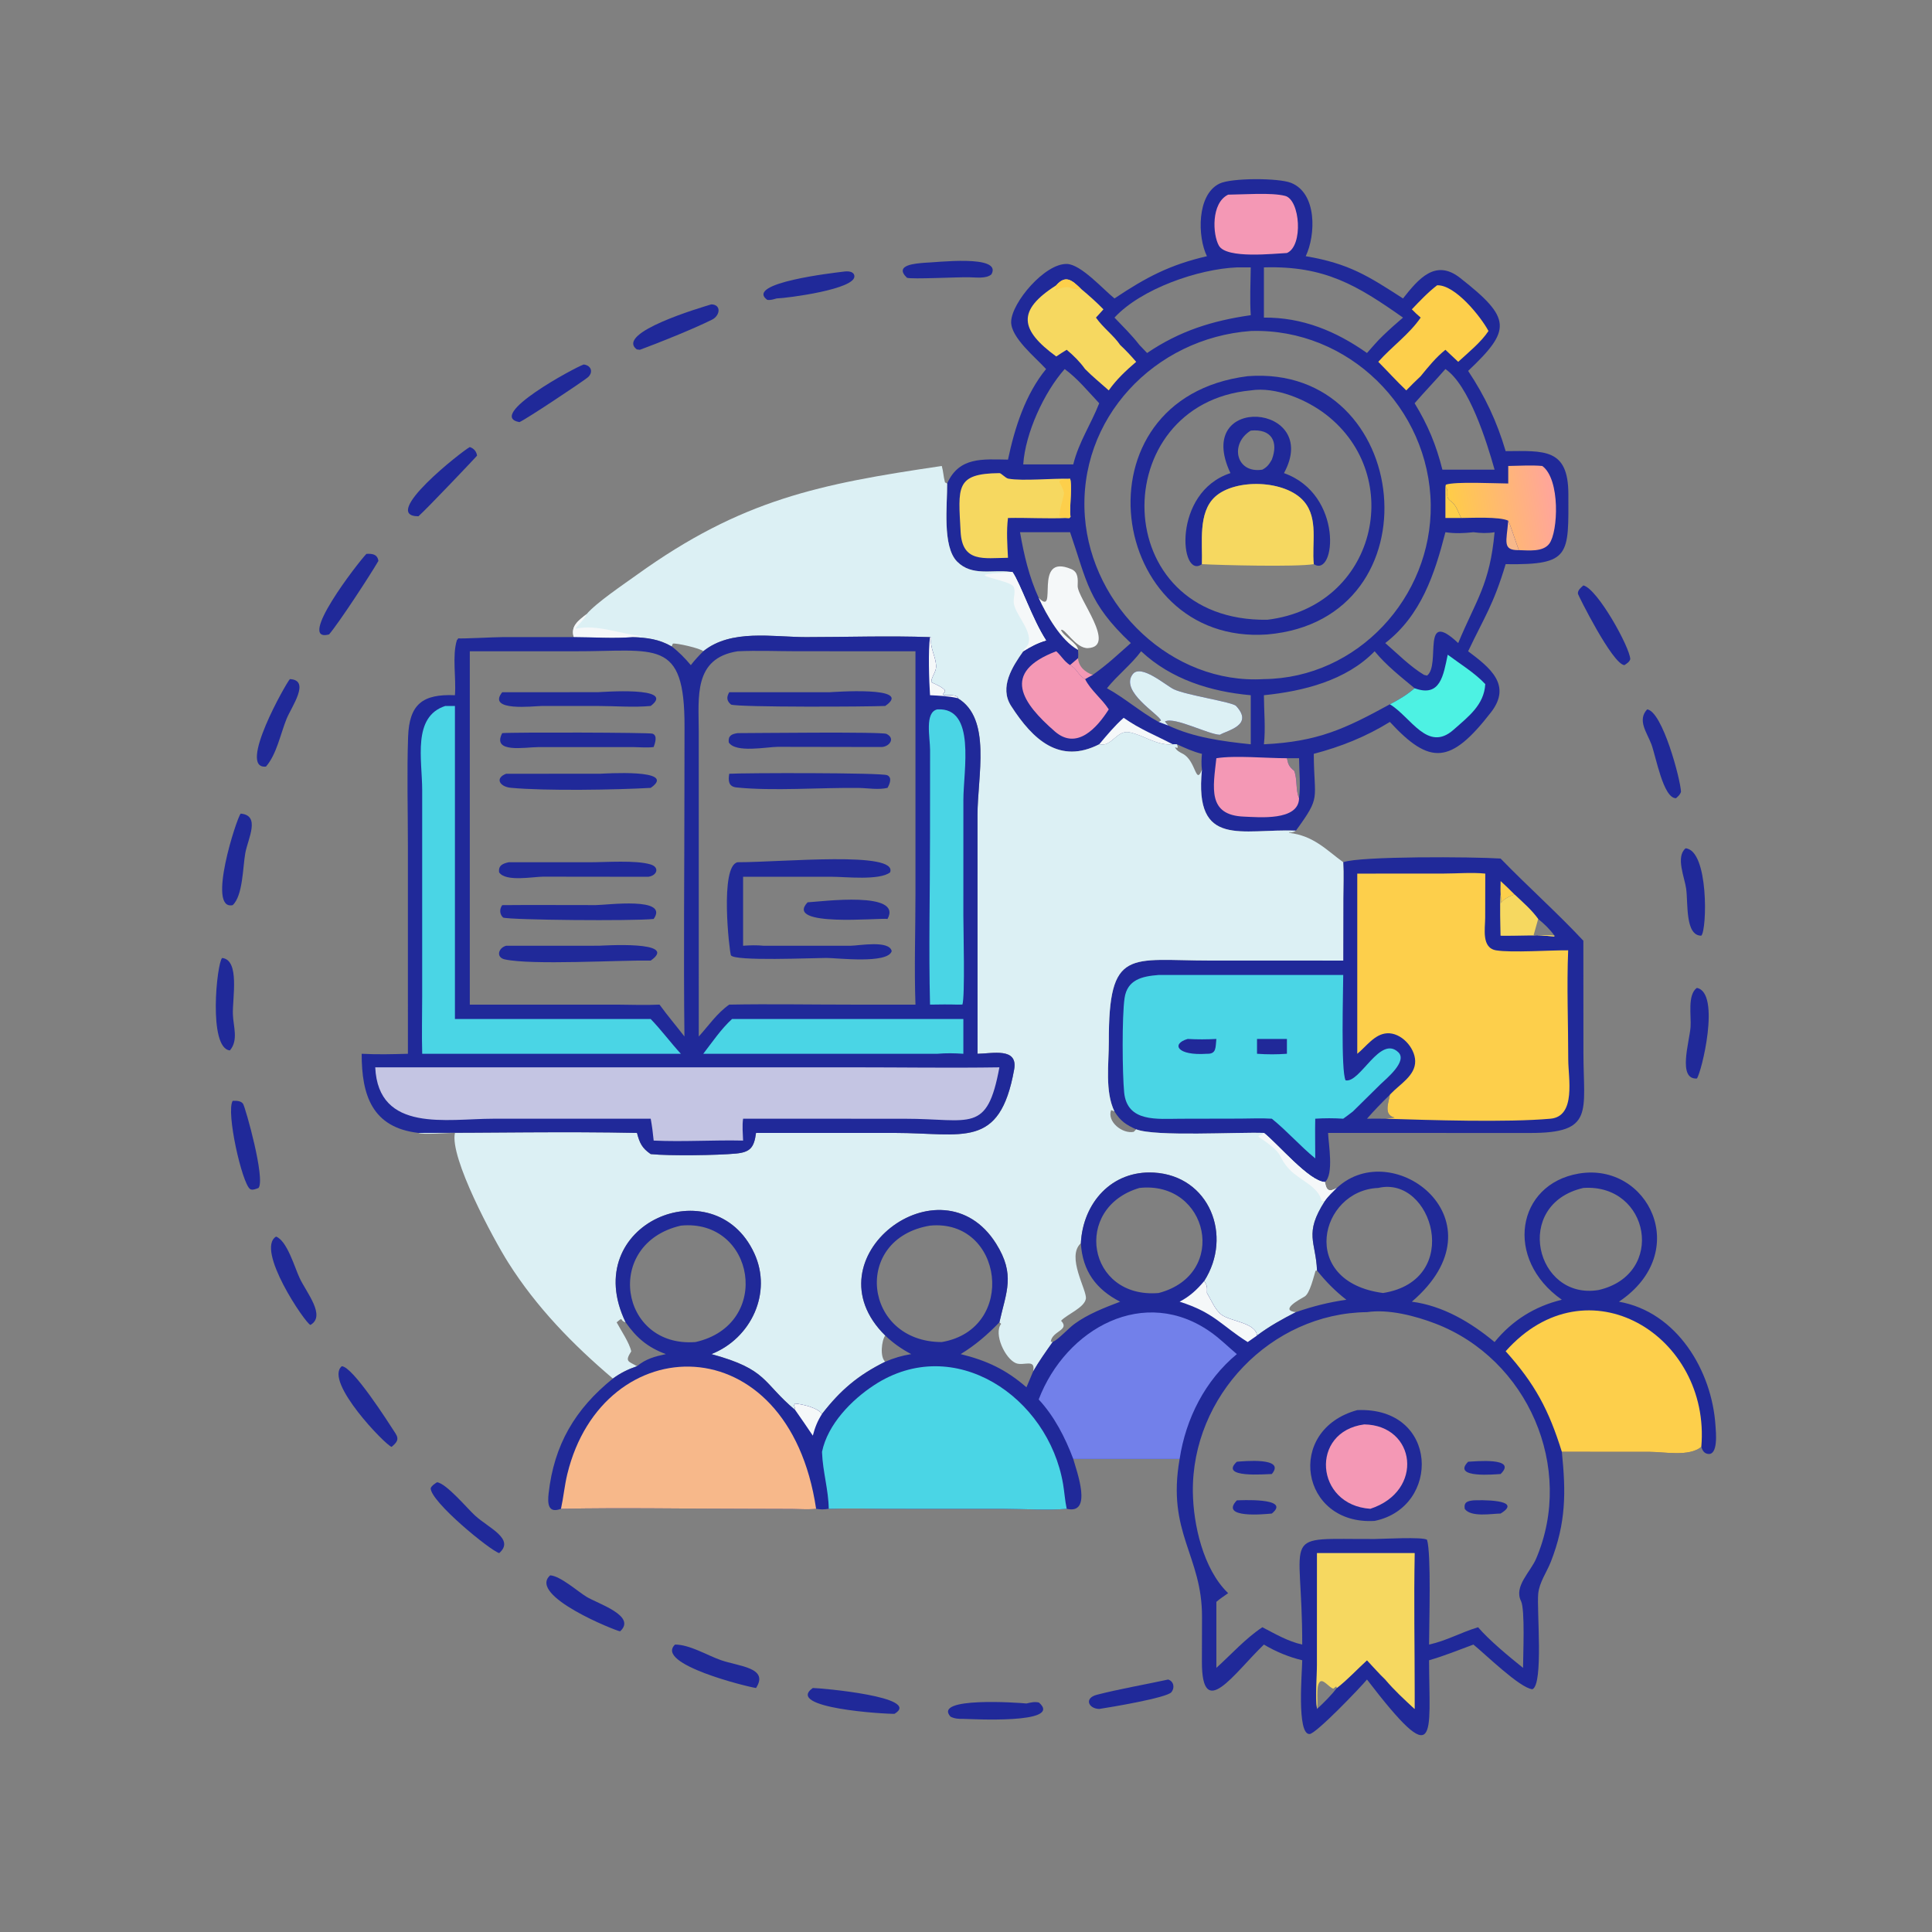 <?xml version="1.0" encoding="utf-8" ?>
<svg xmlns="http://www.w3.org/2000/svg" xmlns:xlink="http://www.w3.org/1999/xlink" width="60" height="60">
	<rect width="100%" height="100%" fill="#808080" stroke="none"/>
	<path fill="#202999" transform="scale(0.117 0.117)" d="M310.08 445.805C311.589 446.282 311.875 448.062 310.905 449.189C309.627 450.672 294.788 453.165 291.77 453.618C288.91 453.538 287.693 450.745 291.154 449.849C296.923 448.357 304.131 447.099 310.08 445.805Z"/>
	<path fill="#202999" transform="scale(0.117 0.117)" d="M245.508 69.742C248.138 69.712 266.222 67.437 263.152 72.833C261.753 74.038 259.043 73.62 257.264 73.599C254.356 73.516 241.971 74.173 240.742 73.731C237.044 70.206 243.483 69.915 245.508 69.742Z"/>
	<path fill="#202999" transform="scale(0.117 0.117)" d="M447.417 225.169C453.577 225.705 453.124 246.8 451.587 248.36C447.27 248.383 448.101 239.807 447.567 235.9C447.155 232.877 444.721 227.426 447.417 225.169Z"/>
	<path fill="#202999" transform="scale(0.117 0.117)" d="M437.208 188.291C441.289 188.828 446.059 206.896 446.197 210.163C445.941 210.961 445.476 211.333 444.877 211.875C441.477 211.936 439.557 200.798 438.329 197.533C437.162 194.429 434.531 191.183 437.208 188.291Z"/>
	<path fill="#202999" transform="scale(0.117 0.117)" d="M450.401 262.224C456.858 263.482 451.591 284.904 450.401 286.28C445.242 286.562 448.434 276.552 448.734 272.617C448.954 269.718 447.849 264.061 450.401 262.224Z"/>
	<path fill="#202999" transform="scale(0.117 0.117)" d="M58.959 254.282C63.703 254.762 61.686 264.963 61.813 269.166C61.913 272.483 63.345 276.07 61.024 278.818C55.2 278.248 57.552 255.631 58.959 254.282Z"/>
	<path fill="#202999" transform="scale(0.117 0.117)" d="M420.28 155.392C424.022 156.257 432.627 171.805 432.733 174.967C432.46 175.769 431.842 176.09 431.179 176.549C427.985 176.323 418.868 157.909 418.839 157.618C418.742 156.646 419.641 155.962 420.28 155.392Z"/>
	<path fill="#202999" transform="scale(0.117 0.117)" d="M215.748 448.055C217.802 448.06 244.922 450.445 237.436 454.905C235.094 455 208.163 453.399 215.748 448.055Z"/>
	<path fill="#202999" transform="scale(0.117 0.117)" d="M154.939 96.748C157.121 97.03 157.503 99.035 155.887 100.275C153.929 101.776 139.829 111.19 137.87 112.049C128.889 110.357 152.463 97.583 154.939 96.748Z"/>
	<path fill="#202999" transform="scale(0.117 0.117)" d="M124.7 118.667C125.773 119.015 126.472 119.82 126.627 120.951C126.579 121.08 113.185 135.199 111.065 137.041C100.651 137.002 122.772 119.636 124.7 118.667Z"/>
	<path fill="#202999" transform="scale(0.117 0.117)" d="M61.763 292.198C62.679 292.181 63.957 292.142 64.524 293.003C65.132 293.925 70.496 312.955 68.626 315.322C68.023 315.562 66.958 316.025 66.373 315.609C64.246 314.094 59.945 295.187 61.763 292.198Z"/>
	<path fill="#202999" transform="scale(0.117 0.117)" d="M223.899 72.101C224.889 71.958 226.576 71.915 226.779 73.205C227.334 76.744 209.062 79.128 206.131 79.218C205.273 79.46 204.537 79.725 203.642 79.586C197.525 75.078 221.591 72.391 223.899 72.101Z"/>
	<path fill="#202999" transform="scale(0.117 0.117)" d="M76.947 180.257C82.503 180.53 77.396 187.562 76.081 190.775C74.472 194.709 73.43 200.257 70.592 203.481C62.911 204.257 75.986 181.221 76.947 180.257Z"/>
	<path fill="#202999" transform="scale(0.117 0.117)" d="M146.042 418.149C148.737 418.319 153.264 422.36 155.659 423.833C158.682 425.691 169.092 428.905 164.597 433.011C163.471 432.894 139.945 423.523 146.042 418.149Z"/>
	<path fill="#202999" transform="scale(0.117 0.117)" d="M272.455 452.166C273.594 451.899 274.621 451.636 275.78 451.917C282.428 457.759 257.21 456.256 255.71 456.251C254.517 456.281 253.363 456.21 252.293 455.655C247.52 450.336 270.349 451.944 272.455 452.166Z"/>
	<path fill="#202999" transform="scale(0.117 0.117)" d="M116 393.449C118.454 393.711 124.072 400.44 126.092 402.286C129.684 405.57 136.764 408.503 132.507 412.251C130.074 411.532 114.317 398.644 114.316 395.019C114.672 394.245 115.317 393.906 116 393.449Z"/>
	<path fill="#202999" transform="scale(0.117 0.117)" d="M188.834 80.785C191.576 80.897 191.088 83.806 189.011 84.843C184.147 87.272 174.969 90.964 169.845 92.847L169.008 92.74C163.237 88.303 186.237 81.566 188.834 80.785Z"/>
	<path fill="#202999" transform="scale(0.117 0.117)" d="M179.185 436.525C183.025 436.517 187.695 439.366 191.298 440.641C196.079 442.333 204.205 442.602 200.677 448.055C198.593 447.792 173.648 441.701 179.185 436.525Z"/>
	<path fill="#202999" transform="scale(0.117 0.117)" d="M90.725 362.642C93.672 362.776 102.95 377.342 104.978 380.479C106.034 382.114 105.285 382.9 103.95 384.05C102.462 383.748 85.922 366.678 90.725 362.642Z"/>
	<path fill="#202999" transform="scale(0.117 0.117)" d="M73.281 328.233C76.239 329.372 78.227 336.488 79.547 339.275C81.401 343.189 86.575 349.295 82.399 351.687C80.965 351.184 67.744 331.619 73.281 328.233Z"/>
	<path fill="#202999" transform="scale(0.117 0.117)" d="M97.257 147.019C98.862 146.913 100.191 147.144 100.439 148.887C98.309 152.582 89.959 165.358 87.339 168.405C78.501 170.725 95.012 149.324 97.257 147.019Z"/>
	<path fill="#202999" transform="scale(0.117 0.117)" d="M63.89 215.962C69.231 216.429 65.812 222.607 65.107 226.454C64.448 230.044 64.493 237.746 61.763 240.255C54.836 241.795 62.818 217.077 63.89 215.962Z"/>
	<path fill="#202999" transform="scale(0.117 0.117)" d="M356.54 228.866C360.87 227.216 391.077 227.403 398.313 227.888C405.487 235.291 413.241 242.173 420.28 249.702L420.298 279.435C420.303 295.17 423.251 300.774 406.065 300.731L352.518 300.716C352.637 303.728 354.09 311.703 351.694 313.756C347.538 313.653 339.114 303.569 335.485 300.716C328.448 300.46 306.681 301.762 301.583 299.765C298.882 298.557 297.407 297.561 295.822 295.026C293.24 289.723 294.335 282.297 294.321 276.566C294.262 251.378 299.816 254.965 321.19 254.961L356.54 254.969L356.566 238.498C356.57 235.302 356.728 232.055 356.54 228.866ZM402.009 237.42C396.179 239.422 399.086 242.379 398.313 237.42C398.095 241.028 398.269 244.744 398.313 248.36C403.014 248.454 407.876 248.013 412.539 248.596L412.619 248.36C411.329 246.594 409.963 245.296 408.282 243.922C406.523 241.486 404.181 239.48 402.009 237.42ZM368.922 290.589C366.833 292.617 364.762 294.752 362.847 296.945C364.464 296.926 366.078 296.92 367.696 296.945L370.158 296.64C367.21 295.929 368.536 292.856 368.922 290.589Z"/>
	<path fill="#FDCF4B" transform="scale(0.117 0.117)" d="M398.313 233.866C399.586 235.015 400.805 236.199 402.009 237.42C396.179 239.422 399.086 242.379 398.313 237.42C398.238 236.253 398.31 235.038 398.313 233.866Z"/>
	<path fill="#F6D860" transform="scale(0.117 0.117)" d="M402.009 237.42C404.181 239.48 406.523 241.486 408.282 243.922C409.963 245.296 411.329 246.594 412.619 248.36L412.539 248.596C407.876 248.013 403.014 248.454 398.313 248.36C398.269 244.744 398.095 241.028 398.313 237.42C399.086 242.379 396.179 239.422 402.009 237.42ZM408.282 243.922L407.04 248.36C408.863 248.267 410.81 248.053 412.619 248.36C411.329 246.594 409.963 245.296 408.282 243.922Z"/>
	<path fill="#4AD5E5" transform="scale(0.117 0.117)" d="M307.551 258.791L356.54 258.791C356.534 263.025 355.89 284.355 357.17 286.764C361.057 287.531 366.298 274.649 371.157 279.303C373.685 281.725 367.902 286.372 366.422 287.812L359.105 295.026C358.275 295.693 357.396 296.31 356.54 296.945C354.041 296.786 351.613 296.782 349.112 296.945C349.03 300.446 349.122 303.97 349.112 307.475C345.066 304.17 341.634 300.205 337.588 296.945C334.826 296.76 331.983 296.912 329.212 296.92L313.339 296.953C307.267 296.959 299.164 297.998 298.387 289.938C297.903 284.927 297.789 269.793 298.498 264.934C299.213 260.035 303.126 259.131 307.551 258.791Z"/>
	<path fill="#202999" transform="scale(0.117 0.117)" d="M333.656 275.773L341.593 275.773L341.593 279.709C338.904 279.903 336.351 279.902 333.656 279.709L333.656 275.773Z"/>
	<path fill="#202999" transform="scale(0.117 0.117)" d="M315.264 275.773C317.823 275.922 320.303 275.91 322.865 275.773C322.609 277.957 322.965 279.808 320.364 279.709C312.348 280.276 310.828 277.035 315.264 275.773Z"/>
	<path fill="#FDCF4B" transform="scale(0.117 0.117)" d="M360.265 231.887L383.246 231.872C386.838 231.868 390.689 231.522 394.244 231.887L394.22 243.619C394.211 246.497 393.184 251.624 397.153 252.259C401.329 252.926 411.547 252.198 416.247 252.244C415.851 261.871 416.267 271.663 416.269 281.308C416.27 286.037 418.42 296.338 411.537 296.947C399.844 297.982 379.554 297.313 367.696 296.945L370.158 296.64C367.21 295.929 368.536 292.856 368.922 290.589L369.098 290.395C371.475 287.825 375.73 285.543 375.638 281.616C375.555 278.042 371.905 274.059 368.191 274.27C364.847 274.46 362.655 277.802 360.265 279.709L360.265 231.887Z"/>
	<path fill="#202999" transform="scale(0.117 0.117)" d="M320.364 68.006C317.862 62.958 317.587 51.642 323.733 48.716C326.945 47.186 339.354 47.227 342.65 48.522C349.651 51.273 349.254 62.418 346.583 68.006C358.098 69.941 363.252 73.321 372.408 79.218C376.522 74.01 381.015 68.646 387.528 73.741C401.325 84.536 401.154 87.589 389.694 98.451C394.208 105.235 397.341 111.921 399.655 119.749C409.859 119.687 416.271 118.935 416.299 131.1C416.336 147.312 416.917 149.977 399.897 149.749L399.655 149.745C396.393 160.579 394.134 163.541 389.694 172.87C395.428 177.169 401.387 181.808 395.764 189.066C385.079 202.857 379.601 203.191 368.922 191.627C362.516 195.572 355.968 198.189 348.722 200.095C348.792 212.663 350.768 211.151 343.981 220.487C329.663 219.893 316.931 225.306 319.031 204.348C318.858 202.965 318.9 201.48 319.031 200.095C316.707 199.535 314.562 198.547 312.396 197.562C312.039 197.504 311.657 197.55 311.296 197.562C307.187 198.031 303.721 195.183 299.806 194.382C296.396 193.685 295.08 198.41 291.77 197.562C281.301 202.886 274.218 196.472 268.372 187.367C265.194 182.417 268.71 176.961 271.604 172.87C273.548 171.633 275.442 170.637 277.664 169.995C273.995 164.359 270.887 154.946 268.751 151.847L268.111 151.782C263.305 151.155 257.985 153.032 254.057 149.075C250.052 145.038 251.472 133.929 251.407 128.339C254.591 121.173 260.888 121.921 267.556 121.998C269.314 113.619 272.155 104.679 277.664 97.961C274.881 94.89 268.3 89.603 268.395 85.404C268.51 80.323 277.376 69.844 283.231 70.064C286.955 70.204 292.786 76.766 295.822 79.218C304.198 73.619 310.475 70.293 320.364 68.006ZM331.993 87.859C306.47 89.736 285.99 111.12 287.969 137.203C289.777 161.046 311.074 181.719 335.485 180.257C360.318 180.004 380.096 158.523 379.768 133.983C379.425 108.352 357.935 87.146 332.199 87.852L331.993 87.859ZM270.752 141.27C271.805 147.354 273.14 153.051 275.705 158.706C277.849 163.305 281.544 169.931 286.15 172.501C286.189 173.242 286.265 173.984 286.15 174.721L284.037 176.549C285.805 177.359 286.262 179.345 288.019 180.257C288.668 179.846 289.373 179.506 290.053 179.147C294.328 176.054 296.249 174.147 300.166 170.691C288.758 159.967 288.527 154.273 284.037 141.27L270.752 141.27ZM335.485 184.535C335.499 188.767 335.96 193.373 335.485 197.562C349.857 196.877 357.08 193.419 368.922 186.943C371.239 185.783 373.523 184.379 375.488 182.685C371.757 179.59 367.973 176.626 364.875 172.87C357.317 180.653 345.929 183.479 335.485 184.535ZM391.096 141.27C388.492 141.552 386.257 141.652 383.662 141.27C380.795 152.432 377.197 163.344 367.696 170.691C370.947 173.511 374.327 176.941 378.007 179.147L378.793 179.324C382.528 176.477 377.085 161.31 387.058 170.691C391.808 159.246 395.443 155.209 396.715 141.27C394.776 141.592 393.044 141.521 391.096 141.27ZM335.485 70.975L335.485 84.301C345.693 84.209 354.612 87.888 362.847 93.7C364.237 92.146 365.593 90.505 367.111 89.076C368.832 87.418 370.586 85.847 372.408 84.301C360.218 75.728 351.646 70.495 335.485 70.975ZM328.3 70.975C318.107 71.404 302.927 76.618 295.822 84.301C298.083 86.662 300.438 88.975 302.44 91.564L304.483 93.7C313.083 87.86 321.754 85.124 331.993 83.664C331.724 79.457 331.938 75.191 331.993 70.975L328.3 70.975ZM383.662 97.961C380.988 101.031 378.149 103.962 375.488 107.038C379.004 112.775 381.222 118.125 382.859 124.664L387.828 124.664L396.715 124.664C394.633 117.255 389.945 102.251 383.662 97.961ZM282.603 97.961C277.13 104.12 272.143 115 271.604 123.265L281.312 123.265L284.881 123.265C286.355 117.304 289.576 112.635 291.77 107.038C288.93 104.019 285.955 100.399 282.603 97.961ZM293.827 182.685C298.601 185.301 302.681 188.993 307.551 191.627L308.173 191.258C307.643 189.582 297.23 183.589 300.631 178.997C302.807 176.058 309.497 181.992 311.621 182.979C315.058 184.576 327.111 186.325 328.098 187.385C332.869 192.514 325.796 193.839 323.792 195.039C320.715 194.934 311.85 190.258 309.33 191.466L309.21 191.304C309.359 191.878 309.77 192.078 310.08 192.571C316.939 195.795 324.539 196.773 331.993 197.562L331.993 184.535C321.326 183.59 310.841 180.303 302.9 172.87C300.208 176.464 296.629 179.192 293.827 182.685ZM341.593 201.26C341.937 202.929 342.151 203.48 343.531 204.621C344.404 206.926 343.857 209.707 344.816 211.875C345.271 208.514 344.839 204.676 344.816 201.26L341.593 201.26Z"/>
	<path fill="#F7B88A" transform="scale(0.117 0.117)" d="M400.341 138.208C400.758 138.884 402.523 144.415 403.16 146.028C398.692 146.093 399.898 143.746 400.341 138.208Z"/>
	<path fill="#FDCF4B" transform="scale(0.117 0.117)" d="M383.662 129.25C384.89 130.414 383.296 131.817 385.081 133.018C386.552 134.007 387.056 135.968 387.828 137.491L383.662 137.491L383.662 129.25Z"/>
	<path fill="#F5F8F9" transform="scale(0.117 0.117)" d="M291.77 197.562C293.804 195.145 295.891 192.622 298.264 190.528C302.481 193.53 306.795 195.207 311.296 197.562C307.187 198.031 303.721 195.183 299.806 194.382C296.396 193.685 295.08 198.41 291.77 197.562Z"/>
	<path fill="#DCF0F4" transform="scale(0.117 0.117)" d="M307.551 191.627L308.173 191.258C307.643 189.582 297.23 183.589 300.631 178.997C302.807 176.058 309.497 181.992 311.621 182.979C315.058 184.576 327.111 186.325 328.098 187.385C332.869 192.514 325.796 193.839 323.792 195.039C320.715 194.934 311.85 190.258 309.33 191.466L309.21 191.304C309.359 191.878 309.77 192.078 310.08 192.571L307.551 191.627Z"/>
	<path fill="#4DF2E3" transform="scale(0.117 0.117)" d="M384.278 173.782C387.495 176.19 391.538 178.662 394.244 181.588C393.923 187.135 389.767 190.206 385.828 193.699C378.92 199.826 374.479 190.265 368.922 186.943C371.239 185.783 373.523 184.379 375.488 182.685C382.362 185.196 383.119 179.22 384.278 173.782Z"/>
	<path fill="#F498B5" transform="scale(0.117 0.117)" d="M325.992 51.668C330.114 51.644 337.404 51.05 341.11 51.992C345.113 53.009 346 65.278 341.593 67.159C338.207 67.298 325.581 68.776 323.542 65.21C321.871 62.286 321.414 53.895 325.992 51.668Z"/>
	<path fill="#F498B5" transform="scale(0.117 0.117)" d="M322.865 201.26C327.815 200.464 336.186 201.269 341.593 201.26C341.937 202.929 342.151 203.48 343.531 204.621C344.404 206.926 343.857 209.707 344.816 211.875C344.714 217.999 334.023 216.903 330.208 216.761C320.413 216.395 322.014 209.025 322.865 201.26Z"/>
	<path fill="#F498B5" transform="scale(0.117 0.117)" d="M280.365 172.87C281.703 174.054 282.474 175.585 284.037 176.549C285.805 177.359 286.262 179.345 288.019 180.257C289.543 183.293 292.471 185.432 294.302 188.291C291.189 193.206 285.814 199.221 279.987 194.146C271.389 186.658 265.534 178.503 280.365 172.87Z"/>
	<path fill="#FDCF4B" transform="scale(0.117 0.117)" d="M381.464 75.724C386.267 75.552 393.081 84.087 395.094 87.859C393.151 90.817 389.675 93.634 387.058 96.041L383.662 92.847C381.156 94.847 379.118 97.381 377.097 99.851C375.783 101.074 374.526 102.343 373.272 103.626C370.72 101.192 368.331 98.546 365.841 96.041C369.392 92.032 374.097 88.699 377.097 84.301C376.268 83.608 375.508 82.877 374.751 82.107C376.852 79.906 379.043 77.571 381.464 75.724Z"/>
	<defs>
		<linearGradient id="gradient_0" gradientUnits="userSpaceOnUse" x1="384.785" y1="137.651" x2="412.566" y2="133.614">
			<stop offset="0" stop-color="#FFCD46"/>
			<stop offset="1" stop-color="#FFA59B"/>
		</linearGradient>
	</defs>
	<path fill="url(#gradient_0)" transform="scale(0.117 0.117)" d="M400.341 123.686C403.303 123.651 406.427 123.42 409.372 123.686C414.209 127.193 413.576 141.19 411.243 144.309C409.532 146.596 405.642 146.074 403.16 146.028C402.523 144.415 400.758 138.884 400.341 138.208C397.98 137.085 390.567 137.485 387.828 137.491C387.056 135.968 386.552 134.007 385.081 133.018C383.296 131.817 384.89 130.414 383.662 129.25L383.773 128.649C386.271 127.768 397.056 128.327 400.341 128.339L400.341 123.686Z"/>
	<path fill="#F6D860" transform="scale(0.117 0.117)" d="M280.365 75.724C282.867 72.896 284.483 74.328 286.898 76.636C288.961 78.356 291.022 80.179 292.892 82.107C292.238 82.847 291.583 83.583 290.905 84.301C292.77 86.981 295.667 89.075 297.327 91.564C298.854 92.978 300.222 94.468 301.583 96.041C298.918 98.318 296.322 100.738 294.302 103.626C292.223 101.761 289.974 99.947 288.019 97.961C286.607 95.999 284.994 94.393 283.143 92.847C282.194 93.406 281.282 94.013 280.365 94.623C270.743 87.579 269.809 82.419 280.365 75.724Z"/>
	<path fill="#FDCF4B" transform="scale(0.117 0.117)" d="M280.365 75.724C282.867 72.896 284.483 74.328 286.898 76.636L286.663 76.788C283.619 77.032 284.365 75.231 280.36 77L280.108 76.755L280.365 75.724Z"/>
	<path fill="#F6D860" transform="scale(0.117 0.117)" d="M265.276 125.583C265.686 125.521 266.887 126.906 267.632 127.046C271.39 127.751 279.712 126.915 284.037 127.085C284.553 128.317 284.015 134.358 284.037 136.159L284.157 137.172L283.839 137.518L283.143 137.491C277.975 137.731 272.739 137.383 267.556 137.491C267.111 141.032 267.377 144.507 267.556 148.058C261.137 148.13 255.418 149.401 254.981 141.162C254.356 129.366 253.494 125.691 265.276 125.583Z"/>
	<path fill="#FDCF4B" transform="scale(0.117 0.117)" d="M284.037 127.085C284.553 128.317 284.015 134.358 284.037 136.159L284.157 137.172L283.839 137.518L283.143 137.491C282.493 137.335 281.763 137.484 281.211 137.051L281.312 136.159C281.309 134.788 282.592 131.321 282.405 130.677C281.387 127.162 279.635 127.677 284.037 127.085Z"/>
	<path fill="#F498B5" transform="scale(0.117 0.117)" d="M286.15 174.721C286.317 177.019 288.059 178.42 290.053 179.147C289.373 179.506 288.668 179.846 288.019 180.257C286.262 179.345 285.805 177.359 284.037 176.549L286.15 174.721Z"/>
	<path fill="#F5F8F9" transform="scale(0.117 0.117)" d="M275.705 158.706C281.102 164.015 273.917 146.638 284.361 151.066C286.256 151.87 286.114 153.776 286.051 155.529C285.938 158.69 296.556 171.601 288.807 172.03C285.505 172.213 282.519 166.462 281.627 167.239C282.396 168.994 286.062 170.752 286.15 172.501C281.544 169.931 277.849 163.305 275.705 158.706Z"/>
	<path fill="#202999" transform="scale(0.117 0.117)" d="M331.183 99.851C374.954 96.538 382.044 164.443 336.393 168.405C293.8 171.445 284.491 105.721 331.183 99.851ZM331.993 103.626C293.534 107.226 293.809 165.107 336.393 164.505C365.273 161.012 373.258 126.504 351.97 110.04C346.828 106.064 338.609 102.582 331.993 103.626Z"/>
	<path fill="#202999" transform="scale(0.117 0.117)" d="M326.604 125.583C316.54 104.244 350.936 107.057 340.809 125.583C356.72 131.229 354.52 153.495 348.722 149.745C348.134 144.307 350.031 137.712 346.134 133.116C341.238 127.341 327.877 126.971 322.521 131.871C317.94 136.061 319.232 144.091 319.031 149.745C313.188 154.038 311.035 130.666 326.604 125.583ZM331.993 114.297C326.338 117.771 328.036 125.771 335.076 124.664C336.352 123.981 336.895 123.238 337.588 121.998C339.402 117.233 337.486 113.746 331.993 114.297Z"/>
	<path fill="#F6D860" transform="scale(0.117 0.117)" d="M319.031 149.745C319.232 144.091 317.94 136.061 322.521 131.871C327.877 126.971 341.238 127.341 346.134 133.116C350.031 137.712 348.134 144.307 348.722 149.745C344.131 150.529 323.898 150.015 319.031 149.745Z"/>
	<path fill="#DCF0F4" transform="scale(0.117 0.117)" d="M155.69 163.022C158.308 159.947 165.628 155.038 169.014 152.599C196.886 132.523 217.643 128.457 249.728 123.726L249.981 123.686C250.399 125.114 250.426 126.601 250.833 128.043L251.407 128.339C251.472 133.929 250.052 145.038 254.057 149.075C257.985 153.032 263.305 151.155 268.111 151.782L268.751 151.847C270.887 154.946 273.995 164.359 277.664 169.995C275.442 170.637 273.548 171.633 271.604 172.87C268.71 176.961 265.194 182.417 268.372 187.367C274.218 196.472 281.301 202.886 291.77 197.562C295.08 198.41 296.396 193.685 299.806 194.382C303.721 195.183 307.187 198.031 311.296 197.562C311.657 197.55 312.039 197.504 312.396 197.562C314.562 198.547 316.707 199.535 319.031 200.095C318.9 201.48 318.858 202.965 319.031 204.348C316.931 225.306 329.663 219.893 343.981 220.487C343.454 220.893 342.975 220.941 342.324 221.011L342.518 220.636L342.173 221.069C348.722 221.828 352.141 225.673 356.54 228.866C356.728 232.055 356.57 235.302 356.566 238.498L356.54 254.969L321.19 254.961C299.816 254.965 294.262 251.378 294.321 276.566C294.335 282.297 293.24 289.723 295.822 295.026C297.407 297.561 298.882 298.557 301.583 299.765C306.681 301.762 328.448 300.46 335.485 300.716C339.114 303.569 347.538 313.653 351.694 313.756C352.072 315.988 352.727 316.501 354.841 315.322C353.762 316.419 352.564 317.49 351.694 318.763C346.026 327.548 349.294 329.587 349.58 337.239L349.187 337.321C348.676 338.932 347.684 343.325 346.291 344.144C344.96 344.926 339.53 347.794 343.981 348.286C340.349 350.146 336.93 352.029 333.656 354.495C333.274 351.044 326.6 350.786 324.172 348.94C322.526 347.689 321.452 344.98 320.364 343.21C320.413 341.862 320.469 341.165 319.629 340.043C327.316 328.017 321.016 312.086 306.287 311.247C295.097 310.609 287.443 319.288 286.898 330C282.949 333.575 288.549 342.45 288.232 344.7C287.894 347.094 283.17 348.894 281.648 350.575C284.076 353.096 279.258 353.26 278.916 356.108L279.408 356.228C277.594 358.786 275.788 361.324 274.222 364.046C274.984 360.485 271.725 362.676 269.662 361.835C266.803 360.67 263.688 354.048 265.733 351.393L265.276 350.995C267.094 342.883 269.582 338.367 264.403 330.111C249.828 306.881 214.127 333.942 234.973 354.495C234.004 355.784 233.51 360.23 234.973 361.446C227.752 365.028 223.08 368.992 218.194 375.31C217.027 373.647 212.979 372.72 211.042 372.554L210.773 373.027C210.936 373.45 211.044 373.843 211.092 374.292C202.29 366.926 203.874 363.523 188.834 359.427C199.348 355.277 205.08 343.176 200.203 332.643C189.594 309.727 153.396 324.807 166.068 350.995C164.297 350.531 165.672 349.321 163.681 350.995C164.789 353.069 167.12 356.525 167.552 358.695C165.759 361.506 166.818 361.285 169.076 362.642C166.683 363.462 164.74 364.414 162.679 365.918C152.031 356.88 142.398 346.996 134.91 335.142C130.938 328.854 119.292 307.223 120.756 300.716C118.918 300.689 112.139 301.25 111.065 300.716C130.377 300.716 149.774 300.317 169.076 300.716C169.776 303.376 170.378 304.721 172.72 306.335C177.724 306.855 190.486 306.654 195.304 306.201C199.171 305.838 200.159 304.592 200.677 300.716L237.462 300.716C255.647 300.726 265.372 305.215 269.192 283.879C270.257 277.933 263.371 279.67 259.475 279.709L259.462 216.336C259.468 205.944 263.276 190.725 254.202 185.318L254.263 185.197C253.384 183.729 248.857 185.47 250.841 183.594L250.741 183.129C249.805 182.2 248.395 181.675 247.221 181.091C247.05 179.989 248.432 178.432 248.467 177.051C248.535 174.385 246.693 171.99 247.204 169.292L246.861 169.113C235.955 168.719 224.876 169.107 213.951 169.107C205.132 169.107 194.067 166.886 186.675 172.87C186.02 172.093 179.366 170.603 178.592 170.844L178.28 171.582C174.859 169.625 171.79 169.277 167.935 169.113C162.885 169.528 157.394 169.124 152.302 169.113C151.386 166.195 153.557 164.703 155.69 163.022ZM312.396 197.562C312.534 197.982 312.704 198.135 312.512 198.55L311.887 198.347C312.218 199.181 313.154 199.669 313.91 200.054C317.498 201.883 317.331 208.57 319.031 204.348C318.858 202.965 318.9 201.48 319.031 200.095C316.707 199.535 314.562 198.547 312.396 197.562ZM301.583 299.765C298.882 298.557 297.407 297.561 295.822 295.026L294.927 294.654C293.775 297.747 297.955 301.043 300.931 300.429L301.583 299.765Z"/>
	<path fill="#F5F8F9" transform="scale(0.117 0.117)" d="M152.302 169.113C151.386 166.195 153.557 164.703 155.69 163.022C155.32 164.343 152.681 166.544 152.803 166.894C158.467 165.603 164.782 168.354 170.491 168.853L167.935 169.113C162.885 169.528 157.394 169.124 152.302 169.113Z"/>
	<path fill="#F5F8F9" transform="scale(0.117 0.117)" d="M335.485 300.716C339.114 303.569 347.538 313.653 351.694 313.756C352.072 315.988 352.727 316.501 354.841 315.322C353.762 316.419 352.564 317.49 351.694 318.763C351.361 318.791 351.1 318.768 350.771 318.729C350.011 314.948 344.836 313.155 342.301 310.443C338.606 306.49 341.679 306.851 333.987 301.682L334.272 301.368C334.928 301.286 334.989 301.121 335.485 300.716Z"/>
	<path fill="#F5F8F9" transform="scale(0.117 0.117)" d="M268.111 151.782L268.751 151.847C270.887 154.946 273.995 164.359 277.664 169.995C275.442 170.637 273.548 171.633 271.604 172.87C271.814 172.094 272.48 171.901 272.805 171.224C274.38 167.947 269.918 163.686 269.155 160.457C268.793 158.926 269.683 157.238 269.07 155.783C268.325 154.02 256.663 152.646 263.56 152.289L262.78 152.186C264.528 152.282 266.368 151.966 268.111 151.782Z"/>
	<path fill="#202999" transform="scale(0.117 0.117)" d="M152.302 169.113C157.394 169.124 162.885 169.528 167.935 169.113C171.79 169.277 174.859 169.625 178.28 171.582L178.592 170.844C179.366 170.603 186.02 172.093 186.675 172.87C194.067 166.886 205.132 169.107 213.951 169.107C224.876 169.107 235.955 168.719 246.861 169.113L247.204 169.292C246.693 171.99 248.535 174.385 248.467 177.051C248.432 178.432 247.05 179.989 247.221 181.091C248.395 181.675 249.805 182.2 250.741 183.129L250.841 183.594C248.857 185.47 253.384 183.729 254.263 185.197L254.202 185.318C263.276 190.725 259.468 205.944 259.462 216.336L259.475 279.709C263.371 279.67 270.257 277.933 269.192 283.879C265.372 305.215 255.647 300.726 237.462 300.716L200.677 300.716C200.159 304.592 199.171 305.838 195.304 306.201C190.486 306.654 177.724 306.855 172.72 306.335C170.378 304.721 169.776 303.376 169.076 300.716C149.774 300.317 130.377 300.716 111.065 300.716C98.784 299.305 95.987 290.727 96 279.709C100.102 279.931 104.171 279.829 108.273 279.709L108.269 224.458C108.269 214.872 107.996 205.211 108.321 195.637C108.617 186.896 112.195 184.168 120.756 184.535C121.12 180.022 119.973 174.086 121.281 169.897L121.616 169.555L121.523 169.432C122.522 169.589 131.172 169.113 133.242 169.114L152.302 169.113ZM195.801 172.87C183.995 174.714 185.466 185.105 185.471 194.089L185.476 275.126C188.11 272.228 190.319 268.922 193.565 266.66C204.328 266.46 215.127 266.664 225.896 266.66L242.997 266.66C242.648 256.88 242.997 246.979 242.997 237.182L242.997 172.87L211.399 172.858C206.235 172.856 200.953 172.627 195.801 172.87ZM152.302 172.87L124.7 172.87L124.7 266.66L163.681 266.66C167.46 266.686 171.289 266.837 175.062 266.66C177.165 269.567 179.492 272.285 181.675 275.126C181.42 253.304 181.671 231.448 181.67 209.623L181.696 192.98C181.772 169.145 174.16 172.942 152.302 172.87ZM178.28 171.582C180.208 173.036 181.812 174.711 183.369 176.549C184.391 175.224 185.489 174.05 186.675 172.87C186.02 172.093 179.366 170.603 178.592 170.844L178.28 171.582Z"/>
	<path fill="#F5F8F9" transform="scale(0.117 0.117)" d="M246.861 169.113L247.204 169.292C246.693 171.99 248.535 174.385 248.467 177.051C248.432 178.432 247.05 179.989 247.221 181.091C248.395 181.675 249.805 182.2 250.741 183.129L250.841 183.594C248.857 185.47 253.384 183.729 254.263 185.197L254.202 185.318C251.751 184.755 249.361 184.665 246.861 184.535C246.606 180.833 246.34 172.502 246.861 169.113Z"/>
	<path fill="#4AD5E5" transform="scale(0.117 0.117)" d="M194.304 270.486L255.71 270.486L255.71 279.709C253.379 279.554 251.145 279.51 248.812 279.709L186.675 279.709C189.055 276.622 191.419 273.114 194.304 270.486Z"/>
	<path fill="#4AD5E5" transform="scale(0.117 0.117)" d="M248.812 188.291C259.127 187.732 255.714 204.438 255.715 212.358L255.71 243.034C255.709 246.732 256.177 264.413 255.463 266.64L254.202 266.66C251.751 266.59 249.311 266.617 246.861 266.66C246.497 251.924 246.854 237.087 246.856 222.342L246.876 199.102C246.888 195.766 245.361 189.057 248.812 188.291Z"/>
	<path fill="#4AD5E5" transform="scale(0.117 0.117)" d="M118.193 187.385L120.756 187.385L120.756 270.486L172.72 270.486C175.548 273.42 177.965 276.707 180.721 279.709L175.062 279.709L112.067 279.709C111.927 274.67 112.058 269.59 112.059 264.547L112.063 209.754C112.062 201.615 109.381 190.251 118.193 187.385Z"/>
	<path fill="#C4C5E3" transform="scale(0.117 0.117)" d="M148.904 283.309L226.378 283.307C239.335 283.307 252.322 283.509 265.276 283.309C262.007 301.022 257.696 296.955 240.163 296.956L211.092 296.945L197.243 296.945C196.973 298.83 197.172 300.853 197.243 302.752C189.346 302.57 181.388 303.119 173.507 302.752C173.319 300.794 173.075 298.879 172.72 296.945L130.905 296.949C118.659 296.95 100.438 300.768 99.6 283.309L148.904 283.309Z"/>
	<path fill="#202999" transform="scale(0.117 0.117)" d="M135.075 228.866L156.634 228.871C160.9 228.873 168.689 228.278 172.631 229.434C175.166 230.177 174.432 232.428 172.062 232.73L144.23 232.697C141.571 232.691 134.168 234.158 132.482 231.539C132.235 229.67 133.533 229.192 135.075 228.866Z"/>
	<path fill="#202999" transform="scale(0.117 0.117)" d="M134.345 251.033L159.018 251.029C159.649 251.029 180.494 249.587 172.72 254.969C164.217 254.835 141.258 256.227 133.994 254.659C131.627 254.148 132.213 251.635 134.345 251.033Z"/>
	<path fill="#202999" transform="scale(0.117 0.117)" d="M133.305 183.745L158.748 183.728C159.459 183.727 179.73 182.084 172.72 187.385C168.386 187.811 163.134 187.395 158.699 187.391L143.73 187.396C141.789 187.406 129.121 188.971 133.305 183.745Z"/>
	<path fill="#202999" transform="scale(0.117 0.117)" d="M133.305 240.255C141.591 240.167 149.884 240.263 158.171 240.243C161.088 240.236 177.71 237.965 173.507 243.922C168.165 244.506 135.457 244.218 133.545 243.556C132.588 242.661 132.553 241.297 133.305 240.255Z"/>
	<path fill="#202999" transform="scale(0.117 0.117)" d="M133.305 194.597C136.321 194.34 172.196 194.425 173.177 194.736C174.625 195.197 173.848 197.324 173.507 198.284C171.854 198.518 169.967 198.324 168.291 198.31L142.904 198.306C139.39 198.313 130.479 200.042 133.305 194.597Z"/>
	<path fill="#202999" transform="scale(0.117 0.117)" d="M134.345 205.383L159.234 205.379C159.921 205.378 180.18 203.947 172.72 209.13C163.789 209.649 144.65 209.974 135.557 209.105C132.703 208.833 131.244 206.572 134.345 205.383Z"/>
	<path fill="#202999" transform="scale(0.117 0.117)" d="M214.364 239.507C218.342 239.273 239.656 236.477 235.581 243.922C233.463 243.576 208.027 246.195 214.364 239.507Z"/>
	<path fill="#202999" transform="scale(0.117 0.117)" d="M193.565 183.745L220.157 183.742C220.726 183.741 242.845 181.992 234.973 187.385C230.614 187.603 196.363 187.767 194.052 187.023C192.884 186.058 192.791 185.081 193.565 183.745Z"/>
	<path fill="#202999" transform="scale(0.117 0.117)" d="M193.565 205.383C197.339 205.148 233.948 205.064 235.508 205.772C236.901 206.404 236.118 208.161 235.581 209.13C233.139 209.704 230.414 209.183 227.924 209.151C217.719 209.022 205.183 210.018 195.488 209.016C193.335 208.793 193.271 207.185 193.565 205.383Z"/>
	<path fill="#202999" transform="scale(0.117 0.117)" d="M195.801 194.597C199.779 194.598 234.068 194.186 235.316 194.805C237.714 195.994 236.093 198.161 234.062 198.284L206.426 198.237C203.533 198.25 195.246 199.934 193.439 197.061C193.225 195.276 194.221 194.831 195.801 194.597Z"/>
	<path fill="#202999" transform="scale(0.117 0.117)" d="M195.801 228.866C207.742 228.872 238.459 225.825 236.259 231.562C233.435 233.763 224.375 232.724 220.859 232.726L197.243 232.73L197.243 251.033C199.08 250.904 200.865 250.854 202.7 251.033L225.821 251.032C227.978 251.013 236.073 249.486 236.693 252.467C235.637 255.917 222.231 254.274 219.382 254.27C216.038 254.266 194.762 255.214 194.008 253.551C193.624 252.704 190.971 229.795 195.801 228.866Z"/>
	<path fill="#202999" transform="scale(0.117 0.117)" d="M354.841 315.322C369.839 301.289 399.782 324.086 374.751 345.517C382.969 346.571 390.436 351 396.715 356.228C401.367 350.494 407.394 346.738 414.568 345C399.167 334.185 402.551 314.322 419.032 311.512C437.443 308.373 449.358 332.343 429.727 345.517C445.106 348.241 454.412 363.783 455.351 378.424C455.446 379.901 456.194 386.608 453.168 385.886C452.214 385.659 451.862 384.89 451.587 384.05C448.351 386.723 441.842 385.375 437.88 385.371L414.568 385.356C415.673 396.171 415.687 404.164 411.673 414.488C410.574 417.315 408.59 419.968 408.296 423.043C407.888 427.307 409.734 447.039 406.767 448.385C403.43 448.098 394.17 438.996 391.096 436.525C387.152 437.984 383.383 439.522 379.327 440.693C379.366 460.77 381.953 470.704 362.847 445.805C361.092 447.927 349.416 460.131 347.633 460.267C344.127 460.533 345.647 443.53 345.656 440.693C342.036 439.814 338.691 438.431 335.485 436.525C327.559 444.138 319 457.189 319.027 441.053L319.055 429.246C319.128 412.873 309.65 406.919 313.115 387.258L284.881 387.258C285.771 390.486 290.14 402.131 283.143 400.489C278.447 400.94 271.533 400.501 266.555 400.498L235.786 400.483C230.529 400.48 225.228 400.301 219.977 400.489C218.748 400.691 217.842 400.7 216.625 400.489C214.572 400.725 212.307 400.533 210.234 400.52L197.735 400.483C181.479 400.48 165.15 400.156 148.904 400.489C145.454 401.797 145.323 399.105 145.622 396.42C147.061 383.481 152.662 373.993 162.679 365.918C164.74 364.414 166.683 363.462 169.076 362.642C166.818 361.285 165.759 361.506 167.552 358.695C167.12 356.525 164.789 353.069 163.681 350.995C165.672 349.321 164.297 350.531 166.068 350.995C153.396 324.807 189.594 309.727 200.203 332.643C205.08 343.176 199.348 355.277 188.834 359.427C203.874 363.523 202.29 366.926 211.092 374.292C211.044 373.843 210.936 373.45 210.773 373.027L211.042 372.554C212.979 372.72 217.027 373.647 218.194 375.31C223.08 368.992 227.752 365.028 234.973 361.446C233.51 360.23 234.004 355.784 234.973 354.495C214.127 333.942 249.828 306.881 264.403 330.111C269.582 338.367 267.094 342.883 265.276 350.995L265.733 351.393C263.688 354.048 266.803 360.67 269.662 361.835C271.725 362.676 274.984 360.485 274.222 364.046C275.788 361.324 277.594 358.786 279.408 356.228L278.916 356.108C279.258 353.26 284.076 353.096 281.648 350.575C283.17 348.894 287.894 347.094 288.232 344.7C288.549 342.45 282.949 333.575 286.898 330C287.443 319.288 295.097 310.609 306.287 311.247C321.016 312.086 327.316 328.017 319.629 340.043C320.469 341.165 320.413 341.862 320.364 343.21C321.452 344.98 322.526 347.689 324.172 348.94C326.6 350.786 333.274 351.044 333.656 354.495C336.93 352.029 340.349 350.146 343.981 348.286C339.53 347.794 344.96 344.926 346.291 344.144C347.684 343.325 348.676 338.932 349.187 337.321L349.58 337.239C349.294 329.587 346.026 327.548 351.694 318.763C352.564 317.49 353.762 316.419 354.841 315.322ZM362.847 348.286C337.306 348.595 316.326 370.68 316.626 395.996C316.73 404.725 319.398 416.403 325.832 422.724L325.992 422.879C324.965 423.626 323.812 424.355 322.865 425.192L322.865 442.711C326.792 439.161 330.675 434.835 335.076 431.928C338.525 433.709 341.833 435.677 345.656 436.525C345.712 405.775 339.147 408.596 364.875 408.502C366.776 408.498 377.704 407.882 378.785 408.711C379.929 412.443 379.329 431.095 379.327 436.525C383.943 435.524 387.872 433.26 392.334 431.928C395.251 435.359 400.708 439.857 404.272 442.711C404.276 439.395 404.833 427.2 403.731 424.981C401.792 421.074 406.217 417.291 407.738 413.734C418.077 389.566 405.51 360.71 380.974 351.315C375.665 349.282 368.569 347.429 362.847 348.286ZM349.58 412.251L349.566 441.922C349.563 445.183 349.111 450.608 349.58 453.618C351.402 451.952 353.341 450.016 354.841 448.055C357.655 445.884 360.205 443.1 362.847 440.693C364.471 442.391 365.987 444.188 367.696 445.805C370.063 448.617 372.794 451.125 375.488 453.618L375.488 449.643C375.482 437.189 375.283 424.702 375.488 412.251L349.58 412.251ZM180.721 325.324C160.12 330.069 164.441 357.798 184.618 356.228C205.205 351.568 200.334 323.393 180.721 325.324ZM246.861 325.324C226.086 328.779 229.18 356.227 249.981 356.228C270.112 352.787 266.306 323.454 246.861 325.324ZM302.44 315.322C284.576 320.61 288.61 344.799 307.551 343.21C326.309 338.285 320.767 313.327 302.44 315.322ZM365.841 315.322C350.301 315.937 344.438 340.21 367.111 343.21C388.509 339.825 380.227 311.923 365.841 315.322ZM420.28 315.322C401.463 319.645 407.604 345.21 424.325 342.418C442.306 338.276 437.896 314.135 420.28 315.322ZM265.276 350.995C262.067 354.296 258.937 357.026 254.991 359.427C261.917 361.134 267.048 363.522 272.455 368.236L274.222 364.046C274.984 360.485 271.725 362.676 269.662 361.835C266.803 360.67 263.688 354.048 265.733 351.393L265.276 350.995ZM279.408 356.228C280.948 355.533 283.557 352.626 285.132 351.463C288.723 348.809 293.178 347.1 297.327 345.517C290.963 342.264 287.337 337.394 286.898 330C282.949 333.575 288.549 342.45 288.232 344.7C287.894 347.094 283.17 348.894 281.648 350.575C284.076 353.096 279.258 353.26 278.916 356.108L279.408 356.228ZM343.981 348.286C348.457 346.745 352.694 345.657 357.373 345C354.383 342.68 351.945 340.188 349.58 337.239L349.187 337.321C348.676 338.932 347.684 343.325 346.291 344.144C344.96 344.926 339.53 347.794 343.981 348.286ZM163.681 350.995C164.789 353.069 167.12 356.525 167.552 358.695C165.759 361.506 166.818 361.285 169.076 362.642C171.431 360.68 173.804 360.059 176.735 359.427C171.951 357.634 168.997 355.176 166.068 350.995C164.297 350.531 165.672 349.321 163.681 350.995ZM234.973 354.495C234.004 355.784 233.51 360.23 234.973 361.446C237.272 360.463 239.392 359.828 241.866 359.427C239.287 358.07 237.078 356.509 234.973 354.495Z"/>
	<path fill="#F5F8F9" transform="scale(0.117 0.117)" d="M211.092 374.292C211.044 373.843 210.936 373.45 210.773 373.027L211.042 372.554C212.979 372.72 217.027 373.647 218.194 375.31C216.971 377.213 216.323 378.889 215.748 381.068C214.206 378.804 212.685 376.521 211.092 374.292Z"/>
	<path fill="#F5F8F9" transform="scale(0.117 0.117)" d="M319.629 340.043C320.469 341.165 320.413 341.862 320.364 343.21C321.452 344.98 322.526 347.689 324.172 348.94C326.6 350.786 333.274 351.044 333.656 354.495L331.183 356.228C324.13 351.795 322.335 348.43 313.115 345.517C315.797 344.107 317.704 342.359 319.629 340.043Z"/>
	<path fill="#F6D860" transform="scale(0.117 0.117)" d="M349.58 412.251L375.488 412.251C375.283 424.702 375.482 437.189 375.488 449.643L375.488 453.618C372.794 451.125 370.063 448.617 367.696 445.805C365.987 444.188 364.471 442.391 362.847 440.693C360.205 443.1 357.655 445.884 354.841 448.055C353.341 450.016 351.402 451.952 349.58 453.618C349.111 450.608 349.563 445.183 349.566 441.922L349.58 412.251ZM349.58 453.618C351.402 451.952 353.341 450.016 354.841 448.055L354.684 447.634L353.931 448.226C352.841 448.018 351.148 445.42 350.271 446.487C349.234 447.75 349.92 451.878 349.58 453.618Z"/>
	<path fill="#7280EA" transform="scale(0.117 0.117)" d="M275.705 371.466C282.931 352.584 303.835 340.963 321.61 353.763C323.961 355.456 326.076 357.562 328.3 359.427C319.881 366.423 314.771 376.482 313.115 387.258L284.881 387.258C282.752 381.594 279.855 375.932 275.705 371.466Z"/>
	<path fill="#FDCF4B" transform="scale(0.117 0.117)" d="M399.655 358.669C421.316 334.308 454.149 354.547 451.587 384.05C448.351 386.723 441.842 385.375 437.88 385.371L414.568 385.356C411.111 374.256 407.455 367.351 399.655 358.669Z"/>
	<path fill="#F7B88A" transform="scale(0.117 0.117)" d="M148.904 400.489C149.573 397.436 149.845 394.31 150.584 391.271C160.026 352.42 209.288 351.147 216.625 400.489C214.572 400.725 212.307 400.533 210.234 400.52L197.735 400.483C181.479 400.48 165.15 400.156 148.904 400.489Z"/>
	<path fill="#4AD5E5" transform="scale(0.117 0.117)" d="M218.194 385.356C219.698 378.075 226.006 371.599 232.046 367.65C253.248 353.788 278.263 370.766 282.182 393.945C282.547 396.102 282.679 398.36 283.143 400.489C278.447 400.94 271.533 400.501 266.555 400.498L235.786 400.483C230.529 400.48 225.228 400.301 219.977 400.489C219.912 395.474 218.388 390.611 218.2 385.586L218.194 385.356Z"/>
	<path fill="#202999" transform="scale(0.117 0.117)" d="M389.694 387.999C391.337 387.921 402.962 386.728 398.313 391.256C397.09 391.307 385.229 392.516 389.694 387.999Z"/>
	<path fill="#202999" transform="scale(0.117 0.117)" d="M328.3 387.999C329.82 387.883 341.426 386.689 337.588 391.256C335.955 391.265 323.535 392.414 328.3 387.999Z"/>
	<path fill="#202999" transform="scale(0.117 0.117)" d="M391.096 398.249C392.389 398.17 404.711 397.862 398.313 401.745C395.932 401.776 390.412 402.794 388.793 400.508C388.509 398.701 389.538 398.419 391.096 398.249Z"/>
	<path fill="#202999" transform="scale(0.117 0.117)" d="M328.3 398.249C328.752 398.246 342.956 397.405 337.588 401.745C335.762 401.913 323.623 403.152 328.3 398.249Z"/>
	<path fill="#202999" transform="scale(0.117 0.117)" d="M360.265 374.292C381.974 373.388 382.511 400.105 364.875 403.702C345.179 404.897 341.026 379.569 360.265 374.292Z"/>
	<path fill="#F498B5" transform="scale(0.117 0.117)" d="M362.116 378.087C375.83 378.303 378.153 395.766 363.742 400.489C349.016 399.505 347.645 380 362.116 378.087Z"/>
</svg>
